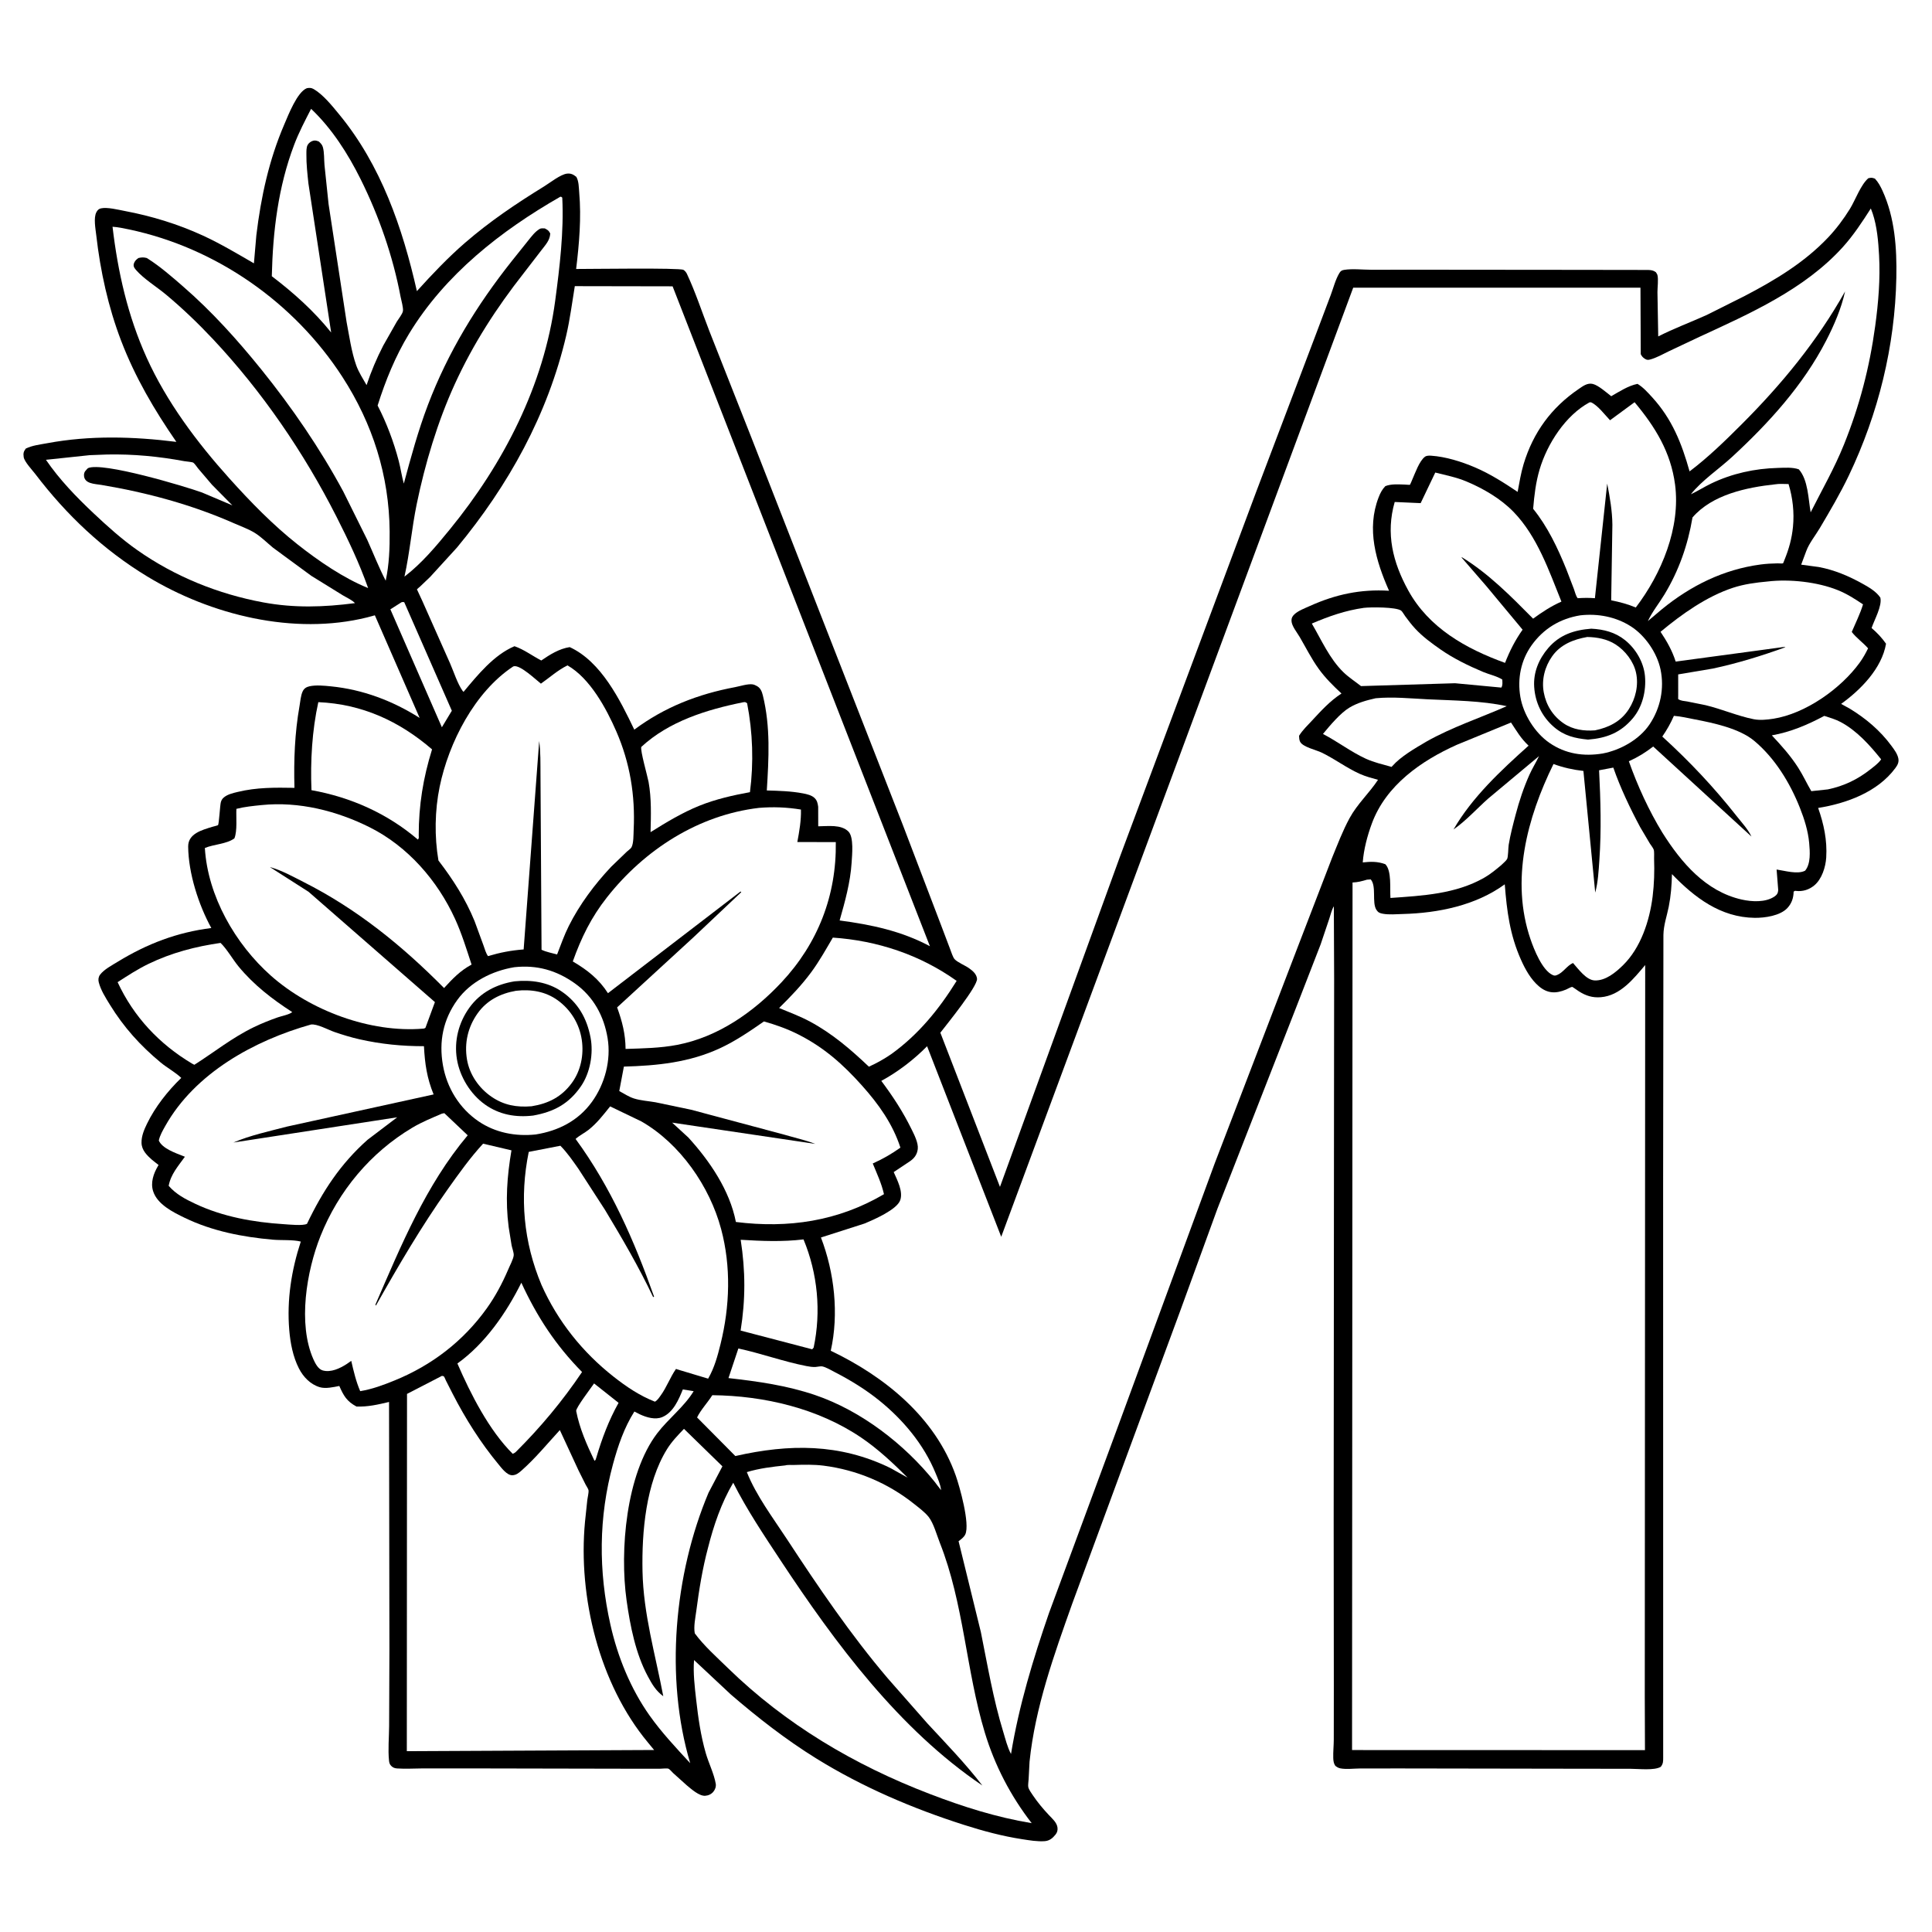 <svg version="1.1" xmlns="http://www.w3.org/2000/svg" style="display: block;" viewBox="0 0 2048 2048" width="1024" height="1024">
<path transform="translate(0,0)" fill="rgb(255,255,255)" d="M -0 -0 L 2048 0 L 2048 2048 L -0 2048 L -0 -0 z"/>
<path transform="translate(0,0)" fill="rgb(0,0,0)" d="M 325.231 93.5 C 327.999 92.939 330.026 92.993 332.5 94.424 C 342.55 100.236 352.218 112.371 359.583 121.313 C 403.913 175.13 426.699 241.449 441.916 308.609 C 458.176 290.66 474.804 273.082 493.136 257.222 C 519.413 234.49 547.396 215.69 576.901 197.516 C 582.852 193.85 594.192 184.849 601.032 184.056 C 605.186 183.575 607.828 184.98 610.955 187.5 C 613.641 192.268 613.506 198.538 613.977 203.902 C 616.341 230.83 613.977 258.365 610.722 285.13 C 625.308 285.171 720.447 283.744 724.5 286.07 C 726.022 286.944 727.409 288.71 728.143 290.272 C 737.255 309.666 744.179 331.013 751.975 351 L 796.521 463.897 L 957.041 874.482 L 997.312 980.04 L 1007.26 1006.31 C 1008.3 1009 1010.01 1014.55 1011.86 1016.7 C 1014.73 1020.01 1022.97 1023.37 1026.98 1026.18 C 1030.92 1028.94 1035.19 1032.43 1035.69 1037.5 C 1036.46 1045.46 1003.46 1086.1 996.811 1094.7 L 1060.01 1258.14 L 1187.28 907.889 L 1331.41 521.886 L 1393.58 357.928 L 1410.66 312.674 C 1413.41 305.321 1415.71 296.211 1419.77 289.5 C 1421.13 287.261 1422.2 286.525 1424.83 286.083 C 1433.38 284.646 1444.28 285.935 1453.07 285.934 L 1523.52 285.917 L 1674.21 286.054 L 1747 286.162 C 1750.23 286.292 1752.57 286.554 1755.25 288.5 C 1755.81 289.5 1756.63 290.394 1756.93 291.5 C 1758.15 296.038 1756.93 304.802 1756.97 309.705 L 1757.79 356.625 C 1774.32 348.218 1791.91 341.667 1808.83 334.07 L 1849.47 313.723 C 1881.69 296.903 1912.51 278.453 1937.73 251.896 C 1946.44 242.732 1954.29 232.229 1960.94 221.5 C 1966.73 212.145 1972.33 196.013 1980.5 188.939 C 1983.81 188.205 1984.29 188.26 1987.5 189.353 C 1990.99 193.03 1993.41 197.559 1995.51 202.145 C 2008.65 230.845 2010.81 263.085 2010.2 294.229 C 2008.79 366.864 1991.13 438.518 1959.87 504.019 C 1950.74 523.143 1939.9 541.509 1929.12 559.733 C 1924.53 567.493 1917.72 575.858 1914.68 584.201 L 1909.32 598.566 L 1928 601.07 C 1944.51 604.166 1959.8 610.634 1974.41 618.79 C 1981.25 622.609 1988.74 626.906 1993.25 633.5 C 1995.31 642.346 1986.87 656.999 1983.96 665.727 C 1989.94 670.85 1994.73 675.958 1999.27 682.36 C 1994.84 708.51 1972.36 731.306 1951.66 746.165 L 1960.8 751.185 C 1977.85 761.578 1993.16 774.475 2005.01 790.615 C 2007.9 794.545 2011.29 799.007 2012.29 803.849 C 2013.14 807.99 2011.53 810.992 2009.1 814.264 C 1990.29 839.673 1957.34 851.679 1927.31 856.459 C 1933.34 873.571 1937 890.705 1935.88 908.93 C 1935.25 919.105 1931.25 931.915 1923.18 938.585 C 1917.69 943.126 1911.08 945.207 1903.99 944.438 C 1902.34 944.259 1903.37 944.13 1901.32 945.145 C 1901.22 951.748 1899.32 957.559 1894.75 962.5 C 1887.15 970.729 1870.88 973.074 1860.04 972.943 C 1823.83 972.505 1796.28 951.409 1772.34 926.595 C 1772.1 938.255 1771.21 949.773 1768.92 961.227 C 1766.85 971.546 1763.5 980.391 1763.29 991.082 L 1762.98 1255.78 L 1763.04 1863.13 C 1763.03 1867.11 1763.09 1869.58 1760.5 1872.89 C 1753.73 1877.04 1736.76 1874.97 1728.56 1875 L 1660.74 1874.91 L 1483.93 1874.62 L 1441.63 1874.66 C 1435.38 1874.7 1426.95 1875.76 1420.9 1874.55 C 1418.57 1874.09 1417.39 1873.24 1415.5 1871.87 C 1413.75 1869.37 1413.4 1866.53 1413.31 1863.5 C 1413.12 1857.09 1413.83 1850.5 1413.86 1844.05 L 1413.91 1787.3 L 1413.75 1612.1 L 1414.1 1168.86 L 1414.24 1037.64 L 1413.93 960.678 C 1411.58 964.566 1410.46 969.762 1409.01 974.114 L 1399.96 1001 L 1373.65 1068.76 L 1290.5 1281.36 L 1250.65 1390.78 L 1192.34 1548.69 L 1136.66 1699.82 C 1117.45 1753.81 1097.25 1810.05 1091.37 1867.41 L 1090.37 1886.19 C 1090.28 1888.44 1089.57 1892.37 1090.04 1894.49 C 1090.6 1897.01 1093.19 1900.59 1094.67 1902.79 C 1099.82 1910.48 1105.64 1917.42 1111.98 1924.16 C 1115.53 1927.93 1120.36 1931.98 1121 1937.44 C 1121.32 1940.21 1120.63 1942.57 1118.91 1944.72 C 1115.84 1948.56 1112.48 1951.34 1107.44 1951.71 C 1099.61 1952.29 1091.01 1950.78 1083.28 1949.59 C 1062.57 1946.39 1042.39 1940.99 1022.44 1934.63 C 967.573 1917.16 914.071 1894.31 865.077 1863.92 C 833.025 1844.04 803.349 1820.87 774.796 1796.3 L 735.718 1759.72 C 734.63 1773.43 736.407 1788 737.943 1801.61 C 740.12 1820.9 742.77 1839.76 748.167 1858.46 C 751.201 1868.97 756.866 1880.16 758.714 1890.78 C 759.247 1893.84 758.126 1896.93 756.198 1899.3 C 754.084 1901.9 750.826 1903.4 747.5 1903.6 C 741.117 1903.98 732.912 1896.53 728.181 1892.67 L 713.596 1879.56 C 712.522 1878.56 709.901 1875.43 708.646 1874.91 C 707.11 1874.27 701.805 1874.92 699.751 1874.92 L 665.5 1874.92 L 499.24 1874.59 L 448.232 1874.59 C 439.248 1874.62 429.933 1875.26 421 1874.63 C 418.476 1874.46 416.599 1873.81 414.777 1872 C 413.121 1870.35 412.642 1868.78 412.398 1866.5 C 411.15 1854.85 412.422 1841.47 412.487 1829.67 L 412.801 1748.5 L 412.405 1486.14 C 400.766 1488.88 389.874 1491.46 377.837 1490.97 C 367.571 1485.46 364.21 1479.5 359.684 1469.18 C 353.571 1470.42 345.147 1472.31 339.046 1470.51 C 329.036 1467.54 321.543 1459.7 316.879 1450.61 C 310.53 1438.24 307.746 1423.52 306.611 1409.78 C 303.974 1377.83 308.912 1346.46 318.857 1316.11 C 310.098 1313.94 298.391 1314.92 289.184 1314.11 C 257.239 1311.32 224.927 1305.03 195.875 1290.99 C 183.544 1285.03 166.637 1276.7 162.257 1262.54 C 159.481 1253.57 162.72 1244.06 167.337 1236.22 L 168.094 1234.96 L 161.292 1229.6 C 155.798 1224.71 150.126 1219.26 150.017 1211.35 C 149.919 1204.21 152.745 1197.56 155.798 1191.27 C 164.526 1173.27 177.833 1156.47 192.146 1142.62 C 185.973 1136.68 176.991 1131.84 170.198 1126.2 C 148.629 1108.29 131.26 1089.01 116.5 1065.04 C 111.994 1057.72 106.828 1049.65 104.685 1041.24 C 103.997 1038.54 104.304 1035.68 105.999 1033.33 C 110.001 1027.79 119.129 1022.96 124.871 1019.45 C 156.012 1000.41 187.719 988.306 223.999 983.741 C 210.453 959.099 199.753 925.753 199.466 897.476 C 199.326 883.641 214.067 879.863 225.22 876.42 C 226.082 876.154 230.673 875.083 231.083 874.68 C 232.187 873.593 233.223 853.61 234.072 850.5 C 234.585 848.622 235.377 847.044 236.827 845.72 C 240.832 842.061 246.751 840.752 251.865 839.508 C 272.117 834.583 291.434 834.793 312.131 835.153 C 311.327 806.077 312.428 777.075 317.503 748.395 C 318.338 743.673 318.804 737.093 320.9 732.783 C 322.407 729.684 324.833 728.222 328.126 727.487 C 334.988 725.957 343.758 726.855 350.761 727.55 C 384.575 730.905 416.196 742.867 444.839 761.022 L 397.368 652.254 L 389.189 654.47 C 311.321 673.752 223.495 651.98 156 611.02 C 109.35 582.71 70.423 545.845 37.387 502.441 C 34.304 498.391 25.794 489.428 25.109 484.5 C 24.541 480.414 24.991 478.744 27.33 475.5 C 34.217 472.114 42.512 471.227 50.022 469.825 C 95.305 461.37 141.475 462.702 186.953 468.412 C 163.52 434.478 143.207 399.898 128.412 361.237 C 114.717 325.451 106.368 287.414 102.046 249.406 C 101.278 242.651 99.001 231.061 102.149 225 C 103.263 222.856 104.594 221.41 107 220.872 C 113.756 219.36 125.533 222.392 132.383 223.679 C 160.64 228.987 188.827 237.635 214.981 249.661 C 233.639 258.241 251.413 268.867 269.168 279.15 L 271.749 249.295 C 276.655 208.685 285.149 169.579 301.369 131.844 C 305.697 121.776 315.022 97.59 325.231 93.5 z"/>
<path transform="translate(0,0)" fill="rgb(255,255,255)" d="M 629.742 1466.5 L 655.712 1487.06 C 645.273 1505.69 638.176 1524.69 632.118 1545.09 C 631.573 1546.65 631.687 1547.69 630.179 1548.5 C 622.018 1531.54 614.392 1514.33 610.777 1495.74 C 610.169 1492.62 626.777 1470.88 629.742 1466.5 z"/>
<path transform="translate(0,0)" fill="rgb(255,255,255)" d="M 425.441 638.5 C 427.306 637.991 426.291 638.095 428.5 638.351 L 478.967 753.405 L 468.405 770.921 L 413.815 645.917 L 425.441 638.5 z"/>
<path transform="translate(0,0)" fill="rgb(255,255,255)" d="M 1933.82 758.87 C 1939.72 760.768 1945.57 762.432 1951.07 765.346 C 1968.25 774.454 1982.04 789.897 1994.07 804.884 L 1993.54 805.723 C 1990.87 809.358 1986.23 812.76 1982.68 815.569 C 1969.16 826.273 1954.45 833.299 1937.6 836.783 L 1920.07 838.667 C 1915.22 830.447 1911.33 821.839 1906.15 813.758 C 1898.03 801.105 1888.46 790.424 1878.22 779.512 C 1898.22 775.951 1915.96 768.404 1933.82 758.87 z"/>
<path transform="translate(0,0)" fill="rgb(255,255,255)" d="M 782.689 1429.46 C 806.837 1434.63 830.256 1443.26 854.606 1448.04 C 857.905 1448.69 861.188 1449.21 864.562 1449.03 C 866.409 1448.94 869.829 1448.12 871.5 1448.42 C 875.496 1449.14 881.502 1452.76 885.17 1454.65 C 901.523 1463.05 917.602 1472.95 931.933 1484.5 C 957.244 1504.9 979.262 1531.14 991.661 1561.41 C 994.054 1567.25 996.902 1573.32 997.592 1579.63 L 993.845 1574.84 L 990.942 1570.99 C 958.905 1530.95 912.9 1495.45 864.18 1478.86 C 834.34 1468.69 803.401 1464.31 772.215 1460.83 L 782.689 1429.46 z"/>
<path transform="translate(0,0)" fill="rgb(255,255,255)" d="M 1458.27 740.175 C 1476.3 738.443 1495.39 740.413 1513.44 741.293 C 1540.92 742.632 1570.31 742.689 1597.2 748.581 C 1568.78 761.113 1539.15 770.803 1512.03 786.121 C 1499.91 793.31 1485.18 801.599 1475.76 812.23 L 1475.15 812.954 C 1466.09 810.39 1456.4 808.192 1447.84 804.269 C 1432.24 797.127 1417.76 786 1402.39 778.024 C 1409.74 769.168 1420.81 755.871 1430.51 750.064 C 1438.98 744.993 1448.73 742.31 1458.27 740.175 z"/>
<path transform="translate(0,0)" fill="rgb(255,255,255)" d="M 755.075 1478.96 C 810.046 1479.53 867.411 1492.96 913.255 1524.15 C 931.126 1536.31 946.856 1551.16 962.119 1566.37 L 943.502 1556.01 C 889.956 1529.99 836.468 1530.52 779.502 1543.46 L 738.931 1502.55 C 742.738 1494.57 750.234 1486.7 755.075 1478.96 z"/>
<path transform="translate(0,0)" fill="rgb(255,255,255)" d="M 785.155 1314.22 C 807.36 1315.57 829.608 1316.52 851.762 1313.82 C 866.775 1350 870.592 1390.24 862.51 1428.5 L 860.969 1430.32 L 785.088 1410.46 C 790.351 1377.53 790.267 1347.24 785.155 1314.22 z"/>
<path transform="translate(0,0)" fill="rgb(255,255,255)" d="M 1445.67 644.361 C 1452.93 643.482 1479.48 643.385 1485.19 647.212 C 1486.36 647.996 1488.57 651.865 1489.53 653.161 C 1492.86 657.668 1496.24 662.14 1500.05 666.261 C 1508.06 674.927 1517.71 681.963 1527.36 688.676 C 1541 698.162 1556.81 705.82 1572.13 712.268 C 1578.47 714.936 1586.84 716.673 1592.5 720.364 C 1592.54 723.553 1593.13 726.083 1591.5 728.869 L 1542.39 724.256 L 1442.72 727.291 C 1436.48 722.373 1429.63 718.002 1423.94 712.439 C 1409.32 698.14 1400.82 678.449 1390.59 661.001 C 1408.7 653.253 1426.09 647.138 1445.67 644.361 z"/>
<path transform="translate(0,0)" fill="rgb(255,255,255)" d="M 1881.73 513.403 C 1886.12 512.611 1891.43 513.146 1895.94 513.113 C 1900.4 527.765 1902.12 543.205 1900.63 558.469 C 1899.41 570.867 1896.37 581.834 1891.69 593.339 C 1891.59 593.589 1890.23 597.098 1890.12 597.151 C 1889.49 597.476 1885.12 597.165 1884.16 597.183 C 1878.17 597.293 1872.17 597.607 1866.22 598.4 C 1826.97 603.641 1792.35 620.789 1761.82 645.698 L 1746.83 658.36 C 1751.36 648.568 1758.7 639.544 1764.32 630.262 C 1779.69 604.89 1789.2 577.699 1794.12 548.531 C 1814.96 524.288 1851.52 516.655 1881.73 513.403 z"/>
<path transform="translate(0,0)" fill="rgb(255,255,255)" d="M 787.41 744.5 C 789.994 744.116 789.857 744.003 791.978 745.5 C 797.987 776.243 799.029 808.662 794.98 839.731 C 776.724 843.082 758.792 847.12 741.5 854.061 C 723.277 861.377 706.224 871.724 689.617 882.12 C 690.046 864.519 690.667 846.299 687.511 828.893 C 686.4 822.764 678.512 795.39 679.8 791.764 C 709.157 764.61 748.981 752.296 787.41 744.5 z"/>
<path transform="translate(0,0)" fill="rgb(255,255,255)" d="M 552.645 1359.73 C 569.256 1395.83 589.108 1426.07 616.999 1454.39 C 596.109 1485.33 573.171 1512.87 546.742 1539.17 C 545.545 1540.17 544.898 1540.52 543.5 1541.11 C 518.421 1516.2 498.789 1477.55 484.864 1445.36 C 514.276 1424.28 536.825 1391.63 552.645 1359.73 z"/>
<path transform="translate(0,0)" fill="rgb(255,255,255)" d="M 337.431 744.307 C 383.826 746.338 423.184 764.369 457.999 794.368 C 448.555 824.759 443.871 853.474 443.864 885.25 C 443.874 887.326 444.407 888.396 443 890.013 C 410.631 862.335 371.929 845.092 330.166 837.612 C 328.945 806.792 330.783 774.439 337.431 744.307 z"/>
<path transform="translate(0,0)" fill="rgb(255,255,255)" d="M 233.797 999.523 C 240.748 1006.29 246.53 1016.77 252.778 1024.38 C 268.794 1043.89 288.675 1059.27 309.794 1072.86 C 306.368 1075.64 298.786 1076.93 294.478 1078.44 C 285.814 1081.47 277.327 1084.85 269.062 1088.85 C 246.075 1099.98 227.281 1115.23 206 1128.73 L 203.5 1127.41 C 168.903 1106.79 141.655 1077.8 124.68 1041.14 C 135.412 1034.18 146.079 1027.23 157.626 1021.66 C 181.874 1009.96 207.261 1003.34 233.797 999.523 z"/>
<path transform="translate(0,0)" fill="rgb(255,255,255)" d="M 882.838 993.898 C 930.019 997.074 975.381 1012.15 1014.08 1039.77 C 995.436 1069.83 973.61 1096.68 944.748 1117.42 C 937.155 1122.62 929.437 1126.96 921.045 1130.73 C 901.787 1112.42 882.368 1095.73 858.832 1083.03 C 848.395 1077.4 836.853 1073.06 825.893 1068.54 C 838.007 1056.62 849.798 1044.31 859.908 1030.62 C 868.472 1019.01 875.556 1006.32 882.838 993.898 z"/>
<path transform="translate(0,0)" fill="rgb(255,255,255)" d="M 1675.11 652.287 C 1693.78 650.158 1712.88 653.809 1728.84 663.999 C 1743.95 673.65 1756.53 692.094 1760.22 709.604 C 1764.48 729.857 1760.07 750.792 1748.6 767.883 C 1737.76 784.02 1717.73 795.102 1698.96 798.729 C 1678.74 802.057 1659.45 799.242 1642.36 787.395 C 1627.01 776.76 1614.78 757.159 1611.65 738.756 C 1608.36 719.484 1612.19 699.894 1623.64 683.927 C 1636.29 666.274 1653.83 655.766 1675.11 652.287 z"/>
<path transform="translate(0,0)" fill="rgb(0,0,0)" d="M 1686.82 666.429 C 1699.99 667.097 1712.15 670.159 1722.63 678.582 C 1734.01 687.727 1742.38 701.995 1743.73 716.594 C 1745.18 732.221 1741.12 749.219 1730.88 761.375 C 1718 776.67 1703.04 782.461 1683.39 784.017 C 1669.5 782.635 1658.34 780.111 1647.38 770.762 C 1634.71 759.95 1627.4 744.866 1626.31 728.25 C 1625.28 712.8 1631.21 698.615 1641.12 687.036 C 1653.3 672.811 1668.74 667.839 1686.82 666.429 z"/>
<path transform="translate(0,0)" fill="rgb(255,255,255)" d="M 1682.55 675.231 C 1693.01 675.437 1703.55 677.374 1712.5 683.083 C 1722.78 689.642 1731.64 701.122 1734.26 713.068 C 1737.16 726.331 1733.83 740.558 1726.57 751.838 C 1718.24 764.791 1705.41 771.181 1690.73 774.209 C 1679.17 775.069 1667.36 773.51 1657.59 766.836 C 1646.14 759.013 1638.93 747.515 1636.45 733.957 C 1633.98 720.525 1637.55 706.676 1645.41 695.602 C 1654.24 683.167 1667.99 677.784 1682.55 675.231 z"/>
<path transform="translate(0,0)" fill="rgb(255,255,255)" d="M 329.785 115.367 C 351.823 136.261 368.796 162.861 382.269 189.929 C 401.74 229.05 416.563 271.727 424.65 314.659 C 425.341 318.326 427.802 326.586 427.092 329.94 C 426.419 333.119 422.409 338.048 420.678 340.903 L 406.222 366.374 C 399.23 379.929 393.42 393.765 388.584 408.233 C 384.785 401.529 380.2 394.538 377.619 387.283 C 372.519 372.945 370.271 356.251 367.391 341.297 L 348.287 216.24 L 343.981 175 C 343.446 169.033 343.845 161.633 342.243 155.937 C 341.531 153.405 339.874 151.76 338 150.03 C 336.1 149.309 334.667 148.707 332.57 149.051 C 330.113 149.455 327.41 151.343 326.18 153.535 C 324.603 156.346 324.831 160.382 324.796 163.493 C 324.677 173.968 325.841 184.109 326.938 194.5 L 351.039 352.463 C 332.992 329.868 311.089 310.257 288.124 292.809 C 289.23 245.251 294.845 198.27 311.82 153.469 C 316.821 140.267 323.35 127.907 329.785 115.367 z"/>
<path transform="translate(0,0)" fill="rgb(255,255,255)" d="M 94.991 482.5 L 113.605 481.784 C 141.425 481.264 168.04 483.787 195.381 488.859 C 197.056 489.17 203.794 489.688 204.883 490.439 C 206.484 491.543 208.744 495.074 210.076 496.662 L 224.765 513.901 L 246.312 535.696 L 214.076 522.045 C 196.485 515.699 108.266 489.189 93.204 496.283 C 91.02 498.647 89.087 499.977 89.035 503.5 C 88.896 513.015 100.534 512.878 107.39 514.026 C 155.732 522.126 202.99 534.855 247.953 554.648 C 255.175 557.828 263.306 560.749 270 564.84 C 276.75 568.965 283.281 575.547 289.448 580.617 L 329.992 610.401 L 363.447 631.082 C 367.227 633.375 373.417 636.12 376.287 639.35 C 343.235 643.626 312.141 644.695 279.131 638.58 C 231.312 629.722 185.398 611.181 145.568 583.167 C 128.977 571.498 113.969 557.994 99.229 544.115 C 80.75 526.717 63.085 508.41 48.693 487.411 L 94.991 482.5 z"/>
<path transform="translate(0,0)" fill="rgb(255,255,255)" d="M 1601.73 765.913 C 1607.95 775.252 1611.96 782.544 1620.36 790.431 C 1591.21 816.545 1560.5 845.114 1540.8 879.257 C 1553.84 870.239 1565.65 857.101 1577.57 846.51 L 1631.42 801.512 C 1628.25 808.203 1624.3 814.486 1621.27 821.243 C 1615.17 834.85 1610.42 849.184 1606.63 863.596 C 1603.87 874.1 1601.03 884.778 1599.28 895.5 C 1598.72 898.891 1598.84 908.455 1597.54 910.715 C 1596.4 912.69 1592.94 915.459 1591.27 917.18 C 1585.47 921.996 1579.78 926.762 1573.2 930.5 C 1542.87 947.735 1507.94 949.485 1473.94 951.878 C 1473.17 942.053 1475.44 923.078 1468.5 916.093 C 1460.28 913.069 1453.14 913.296 1444.57 914.188 C 1445.58 900.422 1449.46 885.881 1454.23 872.938 C 1469.16 832.459 1506.51 806.478 1544.25 789.538 L 1601.73 765.913 z"/>
<path transform="translate(0,0)" fill="rgb(255,255,255)" d="M 723.836 1472.85 L 735.314 1474.72 C 724.927 1491.67 708.665 1503.63 696.639 1519.4 C 663.654 1562.66 656.793 1643.82 664.204 1696.47 C 668.012 1723.53 673.755 1752.94 686.81 1777.13 C 691.465 1785.75 695.172 1792.14 703.096 1798.09 C 694.733 1753.85 681.998 1710.94 681.086 1665.57 C 680.248 1623.91 684.623 1572.31 707.089 1536.14 C 712.106 1528.06 718.487 1521.48 725.046 1514.64 L 765.79 1554.36 L 751.093 1582.31 C 714.615 1668.68 704.666 1778.58 731.648 1869.06 C 716.686 1852.83 701.417 1836.63 688.632 1818.58 C 668.432 1790.06 654.686 1756.2 647.062 1722.18 C 634.297 1665.21 634.481 1608.45 649.817 1552 C 655.066 1532.68 661.678 1513.27 672.472 1496.27 L 678.458 1499.33 C 685.432 1502.55 694.575 1505.27 701.987 1502.19 C 713.69 1497.32 719.399 1483.78 723.836 1472.85 z"/>
<path transform="translate(0,0)" fill="rgb(255,255,255)" d="M 1521.45 500.911 C 1532.8 503.815 1543.71 505.846 1554.62 510.438 C 1572.51 517.966 1590.87 528.644 1604.46 542.671 C 1629.61 568.656 1641.92 604.883 1655.17 637.721 C 1644.12 642.644 1634.92 648.698 1625.15 655.809 C 1601.55 631.99 1578.16 608.134 1549.35 590.494 C 1549.34 591.307 1550.46 592.264 1550.95 592.848 L 1575.65 621.389 L 1614.01 667.495 C 1606.2 678.507 1600.31 690.111 1595.41 702.679 C 1553.92 687.663 1514.63 665.626 1492.76 625.812 C 1476.4 596.018 1468.81 565.554 1478.45 532.117 L 1505.95 533.348 L 1521.45 500.911 z"/>
<path transform="translate(0,0)" fill="rgb(255,255,255)" d="M 1684.98 426.5 L 1686.65 426.499 C 1693.88 429.806 1701.13 439.668 1706.71 445.488 L 1732.73 426.376 C 1754.61 452.547 1771.07 479.169 1775.63 513.615 C 1781.67 559.28 1761.27 608.239 1733.99 643.976 C 1725.67 640.455 1716.77 638.105 1707.93 636.338 L 1709.19 556.249 C 1709.06 541.535 1706.51 527.002 1703.69 512.608 L 1690.67 634.13 C 1684.48 633.61 1678.61 633.736 1672.42 634.117 C 1670.42 631.696 1669.49 627.338 1668.37 624.295 L 1660.38 603.483 C 1651.28 581.009 1640.55 558.272 1625.2 539.353 C 1626.38 525.153 1628 511.216 1632.09 497.5 C 1640.19 470.362 1659.49 440.256 1684.98 426.5 z"/>
<path transform="translate(0,0)" fill="rgb(255,255,255)" d="M 1873.72 616.409 C 1896.9 613.623 1926.45 616.848 1948.09 625.547 C 1957.64 629.384 1966.4 634.924 1974.88 640.686 C 1971.8 650.821 1967.05 660.153 1962.94 669.896 C 1967.59 676.042 1974.96 681.231 1980.24 687.252 C 1977.66 692.586 1974.86 697.569 1971.38 702.377 C 1951.43 729.962 1913.83 756.636 1879.6 761.917 C 1873.05 762.928 1865.54 763.694 1859 762.396 C 1841.95 759.015 1824.98 751.575 1807.91 747.5 L 1788.44 743.577 C 1785.09 743.005 1781.69 743.032 1778.91 741 L 1778.96 737.25 L 1778.95 714.895 L 1815.75 708.698 C 1842.08 703.057 1867.35 695.251 1892.62 686.095 C 1891.4 685.472 1888.11 686.244 1886.71 686.392 L 1860.5 689.954 L 1776.3 701.299 C 1772.54 689.606 1767.03 679.902 1760.24 669.742 C 1782.58 651.115 1809.19 632.194 1837.03 623.062 C 1848.85 619.183 1861.38 617.529 1873.72 616.409 z"/>
<path transform="translate(0,0)" fill="rgb(255,255,255)" d="M 1774.4 758.817 C 1781.89 759.387 1789.51 761.226 1796.91 762.645 C 1816.33 766.374 1843.81 772.195 1859.49 785.283 C 1881.53 803.677 1897.45 829.837 1907.94 856.266 C 1912.64 868.106 1916.67 880.835 1917.8 893.571 C 1918.6 902.671 1919.66 915.54 1913.5 922.953 C 1905.55 927.144 1891.86 922.964 1883.27 921.725 L 1884.99 943.5 C 1884.83 946.589 1883.69 948.523 1881.15 950.265 C 1871.63 956.788 1857 955.985 1846.21 953.542 C 1808.04 944.9 1782.26 914.433 1762.28 882.806 C 1747.88 859.28 1735.86 832.999 1726.65 806.98 C 1736.32 802.598 1744.03 797.832 1752.47 791.345 L 1856.62 886.77 C 1853.08 879.191 1846.26 871.865 1841.08 865.285 C 1816.8 834.427 1791.11 807.248 1762.11 780.78 C 1766.99 773.677 1770.97 766.729 1774.4 758.817 z"/>
<path transform="translate(0,0)" fill="rgb(255,255,255)" d="M 1646.76 809.889 C 1657.11 813.661 1667.54 816.033 1678.48 817.227 L 1691 946.169 C 1694.02 935.051 1694.62 922.964 1695.41 911.5 C 1697.61 879.666 1696.7 848.354 1695.1 816.539 L 1710.19 813.688 C 1717.51 834.89 1728.08 857.056 1738.67 876.835 L 1748.95 894.222 C 1750.01 895.934 1752.47 898.9 1753.02 900.724 C 1753.74 903.087 1753.31 907.724 1753.4 910.3 C 1753.87 923.749 1753.51 936.85 1751.87 950.229 C 1748.63 976.057 1739.33 1004.74 1720.35 1023.29 C 1712.54 1030.92 1702 1039.71 1690.5 1039.3 C 1681.49 1038.98 1673.12 1027.17 1667.45 1020.81 C 1661.12 1023.56 1656.98 1031 1650.68 1033.5 C 1648.71 1034.28 1647.89 1034.45 1646 1033.61 C 1634.83 1028.66 1626.11 1006.44 1622.42 995.688 C 1601.07 933.373 1618.68 866.976 1646.76 809.889 z"/>
<path transform="translate(0,0)" fill="rgb(255,255,255)" d="M 545.216 1025.28 C 569.169 1022.65 589.902 1028.56 609.416 1042.45 C 629.106 1056.46 640.248 1077.08 644.097 1100.56 C 647.909 1123.82 641.208 1149.04 627.474 1168.03 C 612.978 1188.07 591.82 1198.78 567.833 1202.58 C 546.526 1204.82 525.072 1200.77 507.241 1188.63 C 486.99 1174.84 473.728 1153.16 469.525 1129.19 C 465.108 1104.01 469.744 1080.71 484.834 1059.89 C 498.842 1040.57 522.065 1029.08 545.216 1025.28 z"/>
<path transform="translate(0,0)" fill="rgb(0,0,0)" d="M 545.331 1040.27 C 562.78 1038.49 580.441 1040.85 595.221 1050.91 C 612.73 1062.83 622.116 1079.37 626.009 1099.82 C 629.216 1116.66 625.643 1137.27 615.813 1151.52 C 602.915 1170.23 587.078 1178.6 565.164 1182.54 C 546.717 1184.71 529.304 1181.67 514.064 1170.8 C 498.673 1159.83 487.419 1141.41 484.355 1122.8 C 481.176 1103.5 486.172 1083.92 497.63 1068.09 C 509.295 1051.98 526.005 1043.46 545.331 1040.27 z"/>
<path transform="translate(0,0)" fill="rgb(255,255,255)" d="M 546.933 1050.28 C 562.723 1048.5 578.054 1050.84 591.163 1060.32 C 605.015 1070.34 614.211 1085.33 616.704 1102.22 C 619.063 1118.19 615.747 1134.89 606.172 1147.97 C 595.346 1162.76 581.319 1169.84 563.498 1172.69 C 547.719 1173.98 534.048 1171.6 520.887 1162.51 C 507.648 1153.37 497.714 1139.13 495.027 1123.12 C 492.088 1105.61 496.003 1088.71 506.238 1074.26 C 516.115 1060.32 530.453 1053.17 546.933 1050.28 z"/>
<path transform="translate(0,0)" fill="rgb(255,255,255)" d="M 594.038 208.5 C 595.344 208.695 594.642 208.456 596.025 209.5 C 597.824 245.555 593.305 283.094 588.524 318.834 C 576.505 408.664 533.738 491.507 476.938 561.061 C 462.394 578.872 447.114 597.219 428.753 611.231 C 434.361 585.942 436.494 559.859 441.721 534.439 C 450.54 491.547 463.881 447.031 482.073 407.207 C 501.606 364.449 526.275 326.34 555.233 289.486 L 573.883 265.283 C 578.145 259.657 582.929 254.875 583.277 247.5 C 581.452 244.089 580.76 243.916 577.5 242.109 C 575.882 242.13 573.621 241.782 572.227 242.592 C 567.087 245.579 563.552 250.509 559.864 255.051 L 542.609 276.613 C 505.485 323.414 474.955 373.133 453.648 429.153 C 443.283 456.404 435.64 484.505 428.068 512.621 C 425.849 504.796 424.739 496.506 422.665 488.586 C 417.408 468.513 409.822 448.297 400.292 429.878 C 408.673 403.329 419.147 377.564 433.661 353.716 C 471.902 290.88 530.914 244.624 594.038 208.5 z"/>
<path transform="translate(0,0)" fill="rgb(255,255,255)" d="M 809.801 1082.77 C 822.385 1086.32 834.884 1090.76 846.547 1096.7 C 873.669 1110.51 893.659 1128.27 913.758 1150.75 C 931.248 1170.3 946.302 1191.3 954.47 1216.54 C 945.002 1223.31 935.781 1228.53 925.158 1233.34 C 929.538 1244.08 934.499 1254.53 937.046 1265.88 C 888.252 1294.58 835.679 1302.29 780.076 1295.35 C 773.547 1261.77 752.307 1230.66 729.721 1205.86 L 712.485 1190.03 L 864.233 1212.57 C 853.59 1208.46 842.05 1205.99 831.107 1202.72 L 732.452 1176.33 L 694.837 1168.46 C 687.485 1167.17 679.103 1166.67 672.01 1164.42 C 666.706 1162.75 661.335 1159.24 656.445 1156.56 L 661.343 1130.64 C 696.667 1129.66 730.522 1126.3 763.046 1111.25 C 779.747 1103.51 794.749 1093.24 809.801 1082.77 z"/>
<path transform="translate(0,0)" fill="rgb(255,255,255)" d="M 329.516 1086.07 C 335.864 1084.98 348.081 1091.75 354.504 1093.95 C 363.252 1096.96 372.177 1099.69 381.203 1101.72 C 403.92 1106.84 426.173 1109.03 449.411 1109.01 C 450.374 1127.6 452.544 1142.83 459.655 1160.14 L 304.18 1194.24 C 285.555 1199.16 265.011 1203.53 247.423 1211.13 L 421.041 1184.38 L 389.655 1208.2 C 360.95 1233.68 341.926 1262.75 325.443 1297.26 C 321.55 1299.65 305.877 1298 300.674 1297.67 C 268.672 1295.63 236.167 1289.84 207 1276.08 C 196.208 1270.99 186.75 1266.09 178.799 1257.03 C 181.005 1244.81 188.958 1236.04 195.991 1226.19 L 194.174 1225.47 C 186.073 1222.26 171.997 1217.47 168.333 1209 C 169.537 1203.4 172.497 1198.4 175.281 1193.44 C 206.795 1137.4 269.618 1102.97 329.516 1086.07 z"/>
<path transform="translate(0,0)" fill="rgb(255,255,255)" d="M 277.422 853.399 C 316.809 849.397 357.013 859.492 392.056 877.058 C 432.287 897.225 463.799 933.441 482.374 974.073 C 489.495 989.649 494.548 1006.25 499.899 1022.5 C 488.016 1028.85 479.713 1037.52 470.723 1047.35 C 425.998 1002.21 378.495 963.594 321.595 934.859 C 310.409 929.21 298.245 922.388 286.126 919.151 L 327.087 945.327 L 461.029 1062.26 L 450.997 1089.51 C 449.514 1090.33 450.011 1090.27 448.513 1090.4 C 392.495 1095.05 328.953 1071.27 287.261 1034.34 C 249.458 1000.86 220.172 949.825 217.161 898.913 C 226.59 894.902 240.592 894.722 248.5 888.654 C 251.729 880.56 250.148 866.365 250.585 857.418 C 259.34 855.186 268.452 854.309 277.422 853.399 z"/>
<path transform="translate(0,0)" fill="rgb(255,255,255)" d="M 468.471 1180.5 L 471.015 1180.01 L 495.783 1203.47 C 451.342 1256.35 425.161 1320.23 397.934 1383 L 398.5 1383.96 C 422.115 1342.03 446.834 1299.78 474.705 1260.53 C 486.551 1243.85 498.232 1227.41 512.104 1212.33 L 542.168 1219.41 C 537.484 1247.01 535.572 1272.97 539.22 1300.83 L 542.336 1320.2 C 542.91 1323.01 544.696 1327.76 544.573 1330.48 C 544.395 1334.44 540.067 1342.27 538.493 1346.25 C 532.315 1360.61 524.989 1374.38 515.865 1387.09 C 490.951 1421.82 457.687 1447.29 418.251 1463.35 C 406.379 1468.19 394.527 1472.61 381.835 1474.68 C 377.403 1464.49 374.828 1453.35 372.333 1442.55 L 367.5 1445.94 C 360.392 1450.53 350.69 1455.18 342.04 1452.7 C 337.241 1451.33 334.062 1445.04 332.201 1440.85 C 315.507 1403.23 324.982 1347.35 339.683 1310.4 C 358.717 1262.56 392.764 1221.75 437.246 1195.29 C 447.144 1189.4 457.921 1185.06 468.471 1180.5 z"/>
<path transform="translate(0,0)" fill="rgb(255,255,255)" d="M 804.569 856.384 C 819.654 855.128 834.104 855.721 849.034 858.16 C 849.361 869.623 847.31 881.344 845.197 892.583 L 885.984 892.673 C 886.847 949.163 866.983 1000.16 828.301 1041.42 C 798.71 1072.98 760.99 1099.35 717.878 1107.6 C 699.845 1111.06 681.431 1111.31 663.139 1111.92 C 663.001 1096.05 659.544 1082.69 654.175 1067.88 L 734.716 993.937 L 785.781 945.728 L 785 945.028 L 644.458 1052.82 C 634.84 1037.82 622.442 1028.1 607.19 1019.17 C 616.179 993.931 626.799 972.269 643.484 951.132 C 683.262 900.737 740.197 863.958 804.569 856.384 z"/>
<path transform="translate(0,0)" fill="rgb(255,255,255)" d="M 543.995 706.5 L 544.818 706.237 C 551.724 704.898 567.829 720.324 573.388 724.7 C 583.068 717.921 590.81 710.721 601.556 705.326 C 625.409 718.973 642.682 750.911 653.29 775.257 C 667.86 808.696 673.469 843.246 671.719 879.575 C 671.47 884.723 671.771 893.766 669.381 898.224 C 668.661 899.567 665.56 901.782 664.373 902.894 L 647.833 918.838 C 630.334 937.404 614.343 958.813 602.926 981.628 C 598.068 991.337 594.483 1001.66 590.542 1011.76 C 585.268 1010.27 578.896 1009.17 574.061 1006.76 L 572.94 821.25 C 572.828 809.364 573.178 797.296 571.565 785.5 L 555.091 1006.44 C 541.565 1007.49 530.312 1009.66 517.303 1013.53 C 514.944 1010.23 513.841 1005.77 512.441 1001.96 L 503.076 976.443 C 493.442 952.876 480.201 932.294 464.761 912.144 C 460.449 886.816 460.887 859.12 466.053 834 C 475.682 787.173 503.2 733.415 543.995 706.5 z"/>
<path transform="translate(0,0)" fill="rgb(255,255,255)" d="M 646.758 1172.83 L 679.853 1188.74 C 720.917 1212.26 752.316 1257.61 764.413 1302.82 C 775.061 1342.62 773.68 1384.73 763.849 1424.57 C 760.65 1437.54 757.332 1449.79 750.658 1461.43 L 717.688 1451.53 L 716.6 1451.09 C 710.347 1460.03 706.715 1470.61 700.157 1479.54 C 698.457 1481.86 696.786 1484.52 694.214 1485.84 C 677.961 1479.42 664.127 1470.11 650.438 1459.34 C 617.4 1433.33 591.203 1400.59 574.024 1362.12 C 554.917 1316.61 550.655 1269.25 560.489 1221.06 L 594.025 1214.54 C 601.292 1221.85 607.178 1230.5 613.096 1238.91 L 641.265 1282.42 C 659.53 1312.76 677.128 1342.9 692.353 1374.94 L 693.355 1374.5 C 672.381 1315.26 647.473 1258.27 610.145 1207.33 C 614.248 1203.59 619.635 1201.06 624.033 1197.57 C 632.865 1190.55 639.743 1181.58 646.758 1172.83 z"/>
<path transform="translate(0,0)" fill="rgb(255,255,255)" d="M 119.294 240.367 C 125.213 240.747 130.957 241.978 136.749 243.2 C 229.035 262.675 311.908 320.565 363.007 399.625 C 395.066 449.227 412.536 504.183 413.045 563.355 C 413.196 580.958 412.56 598.291 408.86 615.566 C 401.583 601.517 395.746 586.535 389.235 572.103 L 363.873 521 C 339.292 475.435 309.417 431.823 276.937 391.581 C 251.554 360.132 224.457 330.043 193.892 303.509 C 182.162 293.326 169.783 282.488 156.642 274.151 L 155.592 273.5 C 152.172 272.631 150.2 272.727 146.773 273.5 C 144.693 275.045 143.391 276.02 142.295 278.426 C 140.859 281.58 141.951 283.631 144.113 286.118 C 152.514 295.779 166.154 304.063 176.129 312.407 C 193.713 327.117 210.183 342.899 225.873 359.616 C 277.885 415.037 322.106 479.687 356.5 547.382 C 369.11 572.202 380.96 597.075 390.234 623.378 C 364.189 612.844 337.847 594.768 315.749 577.352 C 289.384 556.574 265.547 532.057 243.142 507.138 C 208.767 468.908 176.699 426.143 155.438 379.089 C 135.416 334.778 124.948 288.443 119.294 240.367 z"/>
<path transform="translate(0,0)" fill="rgb(255,255,255)" d="M 468.446 1458.5 C 469.131 1458.68 469.962 1458.58 470.5 1459.04 C 471.087 1459.55 472.301 1462.64 472.665 1463.37 L 479.897 1477.6 C 493.388 1503.87 509.388 1529.28 528.257 1552.04 C 531.616 1556.09 537.256 1563.86 543 1563.81 C 547.025 1563.78 549.949 1561.4 552.8 1558.88 C 567.591 1545.8 580.137 1530.46 593.451 1515.94 L 613.309 1558.81 L 620.832 1573.83 C 621.51 1575.16 623.663 1578.34 623.857 1579.69 C 624.213 1582.17 622.922 1587.16 622.591 1589.85 L 620.117 1613.25 C 612.608 1692.76 635.27 1785.09 686.713 1846.97 L 693.392 1855.08 L 431.248 1856.33 L 431.456 1477.6 L 468.446 1458.5 z"/>
<path transform="translate(0,0)" fill="rgb(255,255,255)" d="M 832.46 1553.39 C 834.788 1552.62 839.279 1553.01 841.801 1552.92 C 852.043 1552.59 862.881 1552.37 873.049 1553.66 C 908.21 1558.14 941.283 1572.11 969.027 1594.25 C 974.063 1598.27 980.513 1603.02 984.472 1608.1 C 989.689 1614.79 993.059 1627.32 996.267 1635.42 C 1021.73 1699.71 1024.03 1770.83 1043.95 1836.61 C 1054.53 1871.55 1071.32 1903.82 1093.63 1932.62 C 1056.16 1926.4 1021.1 1915.28 985.702 1901.71 C 905.892 1871.13 832.902 1827.99 771.476 1768.08 C 759.66 1756.56 746.294 1744.68 736.498 1731.42 C 735.092 1724.28 737.19 1714.56 738.137 1707.34 C 741.064 1685.04 744.651 1662.8 750.441 1641.04 C 756.511 1617.01 764.597 1593.18 777.251 1571.77 C 791.617 1600.26 809.91 1627.54 827.484 1654.16 C 885.59 1742.14 953.066 1833.11 1041.37 1892.73 C 1023.41 1869.4 1003.14 1848.55 983.163 1826.98 L 941.226 1779.3 C 902.19 1733.47 867.365 1682.25 834.418 1631.91 C 819.608 1609.28 801.716 1585.66 791.679 1560.5 C 804.867 1556.47 818.784 1554.83 832.46 1553.39 z"/>
<path transform="translate(0,0)" fill="rgb(255,255,255)" d="M 609.321 303.333 L 712.989 303.52 L 985.742 1003.03 C 955.532 986.884 923.648 980.18 890.04 975.723 C 895.715 955.779 901.447 935.296 902.746 914.5 C 903.257 906.321 905.227 887.46 899.441 881.538 C 891.759 873.674 877.46 875.862 867.349 875.91 L 867.308 855.245 C 866.784 851.524 866.252 848.664 863.5 845.942 C 860.487 842.961 855.306 841.796 851.261 841.026 C 838.595 838.617 825.695 838.285 812.848 837.915 C 814.918 804.018 816.889 770.573 808.639 737.127 C 807.662 733.166 806.233 729.375 802.458 727.294 L 801.5 726.806 C 800.366 726.219 799.346 725.705 798.063 725.488 C 792.917 724.618 784.374 727.428 779.219 728.396 C 739.925 735.779 704.547 749.492 672.373 773.466 C 657.312 742.033 637.296 701.29 603.918 685.967 C 592.718 687.689 582.977 693.849 573.78 700.147 C 564.2 695.203 555.655 688.554 545.388 685.018 C 523.468 694.26 506.292 715.564 491.354 733.426 L 490.256 732.169 C 484.859 724.501 480.965 712.005 477.112 703.231 L 447.711 637.114 C 445.405 632.136 441.955 624.743 441.966 624.716 C 442.094 624.413 444.694 622.327 445.106 621.957 L 456.011 611.528 L 484.342 580.501 C 539.059 514.458 580.664 439.515 600.249 355.522 C 604.267 338.29 606.418 320.761 609.321 303.333 z"/>
<path transform="translate(0,0)" fill="rgb(255,255,255)" d="M 1449.03 932.5 L 1453 932.184 C 1459.41 939.434 1454.01 956.667 1459.07 964.5 C 1460.91 967.357 1462.68 968.005 1465.83 968.598 C 1472.28 969.808 1480.41 969.062 1487 968.885 C 1524.61 967.874 1564.27 959.861 1595.11 937.407 C 1597.35 965.961 1600.5 990.945 1612.32 1017.42 C 1616.83 1027.52 1622.72 1038.22 1631.29 1045.5 C 1640.41 1053.25 1649.28 1053.43 1659.99 1049.01 C 1661.59 1048.35 1665.04 1046.29 1666.57 1046.12 C 1666.9 1046.09 1672.73 1050.24 1673.45 1050.7 C 1680.97 1055.55 1688.07 1057.81 1697 1057.08 C 1717.59 1055.38 1731.7 1037.53 1743.97 1022.99 L 1743.53 1798.5 L 1743.73 1855.22 L 1433.23 1855.13 L 1433.75 935.464 C 1439.22 935.337 1443.85 934.034 1449.03 932.5 z"/>
<path transform="translate(0,0)" fill="rgb(255,255,255)" d="M 1983.15 220.997 L 1985.04 226.046 C 1989.75 240.065 1991.09 255.896 1991.89 270.594 C 1993.26 295.714 1991.18 320.737 1987.79 345.611 C 1981.81 389.49 1971.22 430.198 1954.66 471.295 C 1944.61 496.235 1931.46 519.173 1919.36 543.107 C 1916.9 529.242 1916.7 508.45 1906.79 497.5 C 1900.03 495.13 1891.75 495.836 1884.62 496.019 C 1860.19 496.648 1836.11 501.886 1814.04 512.492 C 1806.67 516.035 1799.85 520.466 1792.37 523.926 C 1804.2 509.139 1822.18 497.19 1836.19 484.25 C 1875.13 448.288 1911.24 408.619 1935.71 361.259 C 1944.11 345.011 1951.93 326.856 1955.86 308.918 C 1926.26 361.652 1888.62 407.396 1846 450 C 1828.58 467.405 1810.7 484.837 1791.02 499.702 C 1782.69 469.977 1772.47 444.162 1751.29 421.049 C 1746.58 415.912 1741.84 410.531 1735.83 406.918 C 1725.91 408.913 1716.69 415.045 1707.98 420 C 1703.01 416.182 1694.43 408.495 1688.5 407.014 C 1682.76 405.58 1677.99 409.281 1673.52 412.323 C 1644.45 432.119 1625.27 458.348 1615.08 492 C 1612.17 501.62 1610.62 511.558 1608.75 521.416 C 1594.25 511.676 1579.5 502.256 1563.38 495.381 C 1549.2 489.334 1532.51 484.102 1517.05 483.055 C 1515.05 482.919 1512.22 482.891 1510.5 484.18 C 1504.52 488.67 1500.15 501.468 1497.08 508.325 C 1496.82 508.917 1494.86 513.741 1494.63 513.87 C 1494.26 514.07 1489.67 513.677 1488.92 513.655 C 1482.36 513.47 1474.65 512.839 1468.5 515.339 C 1465.12 518.82 1463.09 522.795 1461.37 527.273 C 1448.38 560.942 1458.59 594.901 1472.44 626.225 C 1442.32 624.395 1415.79 630.074 1388.46 642.385 C 1383.41 644.662 1376.16 647.375 1372.13 651.196 C 1370.02 653.203 1368.96 655.042 1369.03 658 C 1369.16 663.586 1374.87 670.334 1377.68 675.161 C 1384.29 686.486 1390.19 698.328 1397.87 708.987 C 1404.97 718.843 1413.2 726.892 1422.03 735.137 C 1409.76 743.142 1400.76 753.105 1390.88 763.744 C 1386.09 768.895 1380.7 773.99 1377.04 780 C 1377.17 782.113 1377.18 784.324 1378.16 786.262 C 1381.06 791.95 1395.01 794.884 1400.92 797.737 C 1414.88 804.465 1427.3 814.021 1441.56 820.389 C 1447.71 823.14 1454.27 824.849 1460.76 826.634 C 1451.36 840.851 1438.82 852.183 1430.65 867.175 C 1423.31 880.64 1417.83 895.252 1412 909.428 L 1375.23 1004.98 L 1287.69 1233.12 L 1183.34 1516.87 L 1111.95 1709.96 C 1095.1 1758.87 1080.09 1808.15 1071.72 1859.28 C 1067.9 1852.31 1065.82 1843.45 1063.47 1835.8 C 1052.83 1801.05 1046.89 1765.54 1039.74 1730 L 1016.13 1633.74 C 1018.72 1631.77 1021.85 1629.55 1023.26 1626.5 C 1028.39 1615.38 1017.32 1576.01 1013.08 1564 C 991.303 1502.43 937.842 1459.21 880.64 1431.86 C 889.4 1392.77 884.518 1348.97 870.238 1311.8 L 916.496 1296.97 C 925.881 1293.02 950.701 1282.4 954.273 1272.24 C 957.535 1262.97 951.029 1250.8 947.362 1242.46 L 964.47 1231.07 C 969.224 1227.8 972.14 1223.92 972.874 1218.06 C 973.69 1211.55 968.966 1202.52 966.147 1196.79 C 957.105 1178.4 946.46 1162.16 934.22 1145.79 C 951.795 1136.28 968.788 1123.24 982.744 1109.05 L 1061.34 1311.04 L 1434.45 304.968 L 1738.96 304.985 L 1739.26 375.5 C 1740.51 377.771 1741.34 378.837 1743.55 380.276 C 1745.75 381.717 1746.93 381.716 1749.5 381.016 C 1756.1 379.222 1762.86 375.326 1769.03 372.368 L 1801.48 357.059 C 1855.25 332.272 1912.98 306.66 1953.38 262.002 C 1964.78 249.399 1974.03 235.271 1983.15 220.997 z"/>
</svg>